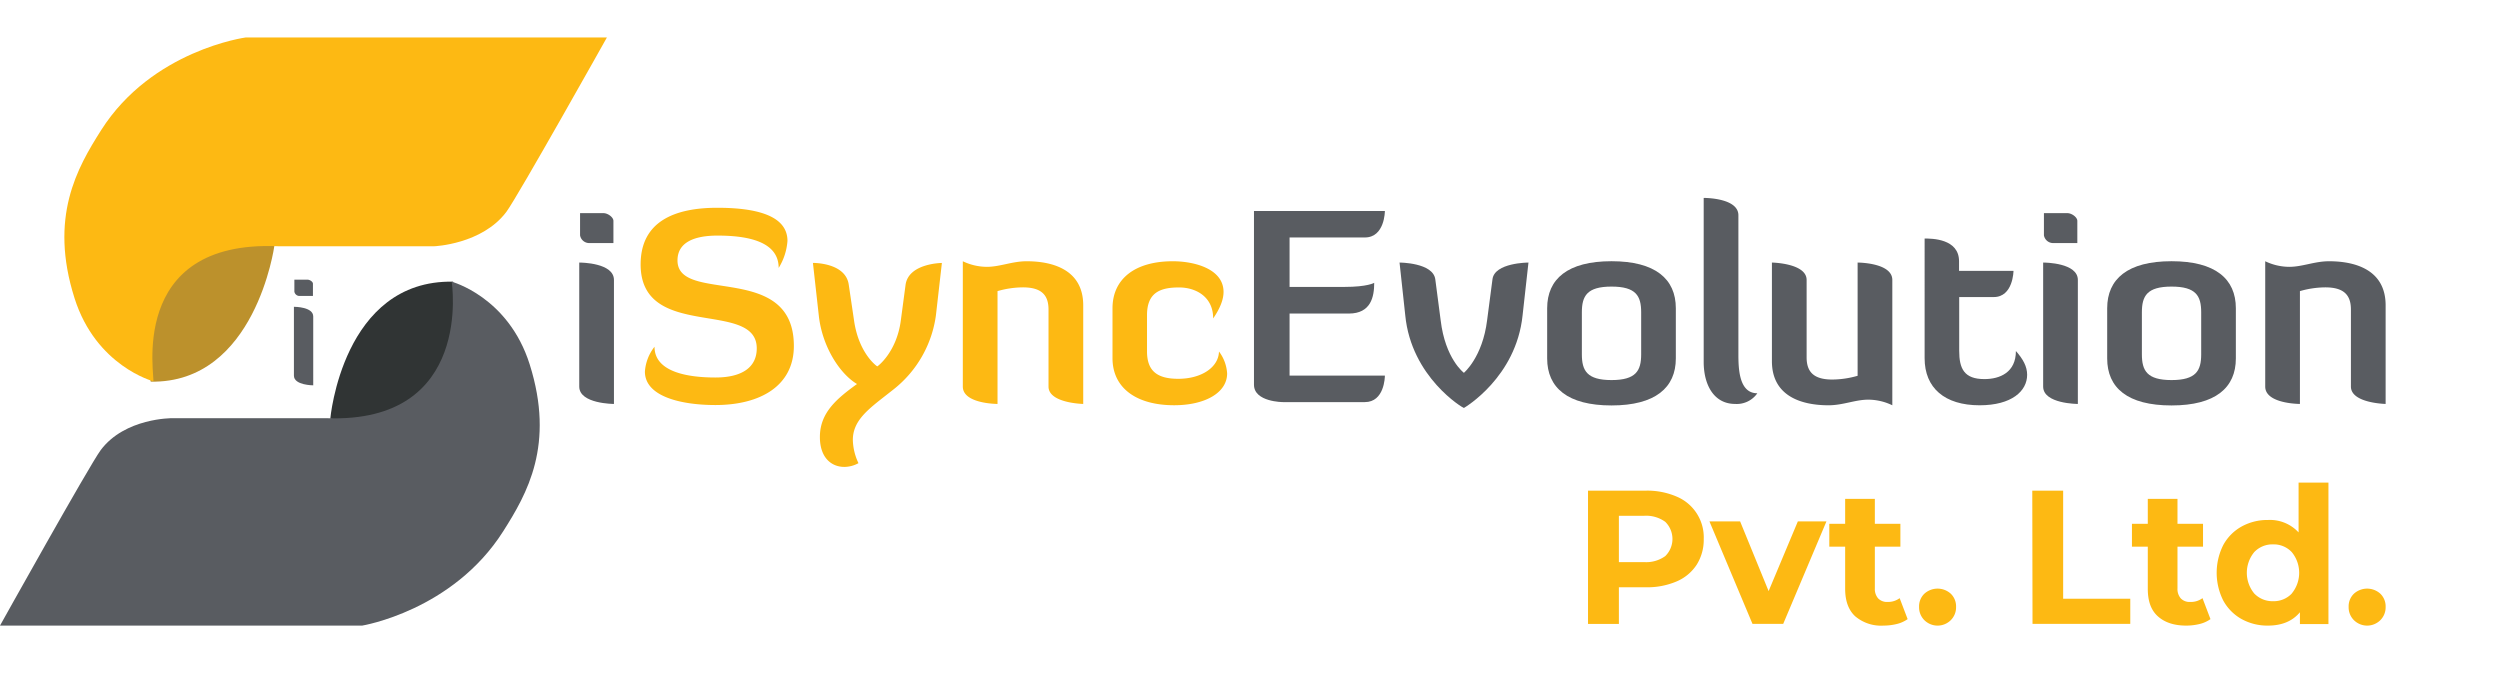 <svg id="Layer_1" data-name="Layer 1" xmlns="http://www.w3.org/2000/svg" viewBox="0 0 613.77 167.98"><defs><style>.cls-1,.cls-3,.cls-4,.cls-6{isolation:isolate;}.cls-2,.cls-4{fill:#fdb913;}.cls-3{fill:#bc912c;}.cls-5{fill:#303434;}.cls-6{fill:#595c61;}</style></defs><g class="cls-1"><path class="cls-2" d="M411.61,121.91a10.84,10.84,0,0,1,6.67,10.43,11.45,11.45,0,0,1-1.73,6.3,11,11,0,0,1-4.94,4.11,18.34,18.34,0,0,1-7.56,1.43h-6.6v9h-7.58V120.46h14.18A18.18,18.18,0,0,1,411.61,121.91Zm-2.78,14.62a5.89,5.89,0,0,0,0-8.42,8,8,0,0,0-5.2-1.48h-6.18V138h6.18A8,8,0,0,0,408.83,136.53Z"/><path class="cls-2" d="M448.41,128l-10.62,25.17h-7.54L419.68,128h7.53l7,17.12L441.39,128Z"/><path class="cls-2" d="M468.34,152a7.74,7.74,0,0,1-2.64,1.19,13.68,13.68,0,0,1-3.3.4,9.81,9.81,0,0,1-6.95-2.3c-1.64-1.53-2.45-3.77-2.45-6.74V134.21h-3.89V128.6H453v-6.13h7.29v6.13h6.27v5.61h-6.27v10.25a3.48,3.48,0,0,0,.82,2.46,3,3,0,0,0,2.32.86,4.72,4.72,0,0,0,2.95-.93Z"/><path class="cls-2" d="M472.46,152.27a4.44,4.44,0,0,1-1.31-3.27,4.29,4.29,0,0,1,1.31-3.25,4.83,4.83,0,0,1,6.46,0,4.29,4.29,0,0,1,1.31,3.25,4.44,4.44,0,0,1-1.31,3.27,4.61,4.61,0,0,1-6.46,0Z"/><path class="cls-2" d="M498.94,120.46h7.58V147H523v6.17h-24Z"/><path class="cls-2" d="M542.69,152a7.83,7.83,0,0,1-2.64,1.19,13.68,13.68,0,0,1-3.3.4c-3,0-5.31-.77-7-2.3s-2.45-3.77-2.45-6.74V134.21h-3.89V128.6h3.89v-6.13h7.29v6.13h6.27v5.61h-6.27v10.25a3.48,3.48,0,0,0,.82,2.46,3,3,0,0,0,2.32.86,4.72,4.72,0,0,0,3-.93Z"/><path class="cls-2" d="M571.65,118.49v34.72h-7v-2.9c-1.81,2.18-4.43,3.28-7.86,3.28a13.07,13.07,0,0,1-6.43-1.59,11.54,11.54,0,0,1-4.52-4.54,15.15,15.15,0,0,1,0-13.67,11.48,11.48,0,0,1,4.52-4.54,13.07,13.07,0,0,1,6.43-1.59,9.56,9.56,0,0,1,7.53,3.05V118.49Zm-9,27.21a8,8,0,0,0,0-10.15,6.07,6.07,0,0,0-4.58-1.9,6.14,6.14,0,0,0-4.64,1.9,8,8,0,0,0,0,10.15,6.18,6.18,0,0,0,4.64,1.9A6.11,6.11,0,0,0,562.67,145.7Z"/><path class="cls-2" d="M577.92,152.27a4.44,4.44,0,0,1-1.31-3.27,4.29,4.29,0,0,1,1.31-3.25,4.83,4.83,0,0,1,6.46,0,4.29,4.29,0,0,1,1.31,3.25,4.44,4.44,0,0,1-1.31,3.27,4.61,4.61,0,0,1-6.46,0Z"/></g><path class="cls-3" d="M67.35,60.4S62.72,94.17,37,93.7C37,93.71,30.89,57.21,67.35,60.4Z"/><path class="cls-4" d="M149,9.2H60.32s-23,3.09-35.48,22.74C18.93,41.25,12,53.32,18.29,73.18,23.57,89.89,37.62,93.6,37.62,93.6c.65-.12-6.87-34.85,30.8-33.14h38.17S118.35,60,124.33,52C127.14,48.21,149,9.2,149,9.2Z"/><path class="cls-5" d="M81.09,102.82s3-34.17,30.15-33.67C111.24,69.15,117.5,106,81.09,102.82Z"/><path class="cls-6" d="M0,153.59H88.91s22.23-3.62,34.62-23.14c5.88-9.25,12.75-21.23,6.51-41-5.24-16.6-19.15-20.29-19.15-20.29s5.53,34.88-30.72,33.51H42.27s-11.61-.11-17.55,7.84C21.92,114.29,0,153.59,0,153.59Z"/><path class="cls-6" d="M577.17,94.91V76c0-3.48-1.64-5.45-6.29-5.45a23,23,0,0,0-6.23.92V99.17s-8.52,0-8.52-4.26V64.14a13.76,13.76,0,0,0,5.9,1.37c3.21,0,6.23-1.37,9.77-1.37,6.75,0,13.89,2.29,13.89,10.82V99.17S577.17,99,577.17,94.91Z"/><path class="cls-6" d="M501.8,57.77V52.33h5.77c1.05,0,2.43,1,2.43,1.9v5.44h-5.77A2.29,2.29,0,0,1,501.8,57.77Z"/><path class="cls-6" d="M501.61,94.91V64.46c.52,0,8.52.07,8.52,4.27V99.17S501.61,99.17,501.61,94.91Z"/><path class="cls-6" d="M487.19,93.07c3.8,0,7.73-1.64,7.73-6.89,1.77,2,2.76,3.81,2.76,5.84,0,4-3.81,7.48-11.67,7.48-8.58,0-13.5-4.26-13.5-11.55V58.56c1.7,0,8.45,0,8.45,5.58V66.5h13.37s-.06,6.43-4.85,6.43H481V86.12C481,90.51,482.21,93.07,487.19,93.07Z"/><path class="cls-6" d="M458.68,98.12c-3.21,0-6.22,1.38-9.76,1.38-6.75,0-13.9-2.29-13.9-10.82V64.46s8.52.14,8.52,4.27v19c0,3.48,1.64,5.45,6.29,5.45a22.93,22.93,0,0,0,6.23-.92V64.46s8.52,0,8.52,4.27V99.5A13.68,13.68,0,0,0,458.68,98.12Z"/><path class="cls-6" d="M426,99.17c-5.3,0-7.73-4.79-7.73-10.3V48.59c.53,0,8.52.06,8.52,4.26V86.77c0,3.55.07,9.78,4.65,9.78A6.16,6.16,0,0,1,426,99.17Z"/><path class="cls-6" d="M395.64,64.13c-10.75,0-15.8,4.34-15.8,11.55V88c0,7.22,5.05,11.54,15.8,11.54S411.43,95.18,411.43,88V75.68C411.43,68.47,406.38,64.13,395.64,64.13ZM402.92,87c0,4-1.26,6.31-7.28,6.31S388.36,91,388.36,87V76.67c0-4,1.25-6.31,7.28-6.31s7.28,2.3,7.28,6.31Z"/><path class="cls-6" d="M373.81,77.39c-1.57,15.29-14.28,22.7-14.41,22.77S346.48,92.68,345,77.39L343.6,64.46s8.26,0,8.78,4.14l1.31,10c1.12,9.52,5.71,12.93,5.71,12.93s4.58-3.81,5.7-12.93l1.31-10c.46-4.14,8.84-4.14,8.84-4.14Z"/><path class="cls-6" d="M335.08,58.3H316.6V70.44h13.5c5.64,0,7.28-1,7.28-1,0,3.41-.79,7.54-6.23,7.54H316.6V92.22H340c0,.39-.13,6.5-4.92,6.5H315s-7.14,0-7.14-4.27V51.8H340S340,58.3,335.08,58.3Z"/><path class="cls-6" d="M142.41,57.77V52.33h5.76c1.05,0,2.43,1,2.43,1.9v5.44h-5.77A2.28,2.28,0,0,1,142.41,57.77Z"/><path class="cls-6" d="M142.21,94.91V64.46c.52,0,8.52.07,8.52,4.27V99.17S142.21,99.17,142.21,94.91Z"/><path class="cls-4" d="M289.47,70.57c-4.72,0-7.87,1.31-7.87,6.82v8.86C281.6,91,284,93,289.27,93c5.7,0,9.9-2.82,10-6.7a9.89,9.89,0,0,1,2,5.38c0,4.79-5.51,7.81-13,7.81-9.31,0-15.14-4.26-15.14-11.55V75.68c0-7.15,5.44-11.54,14.81-11.54,5.11,0,12.45,1.77,12.45,7.54,0,1.77-.78,3.94-2.55,6.5C297.86,72.86,293.6,70.57,289.47,70.57ZM257.42,94.91V76c0-3.48-1.64-5.45-6.29-5.45a23,23,0,0,0-6.23.92V99.17s-8.52,0-8.52-4.26V64.14a13.76,13.76,0,0,0,5.9,1.37c3.21,0,6.23-1.37,9.77-1.37,6.75,0,13.89,2.29,13.89,10.82V99.17S257.42,99,257.42,94.91ZM229.77,77.46a27.91,27.91,0,0,1-10.36,18.11l-2.55,2c-4.2,3.29-7.48,6-7.48,10.44a14,14,0,0,0,1.38,5.7,7.29,7.29,0,0,1-3.47.92c-3.08,0-6-2.16-6-7.35,0-6,4.19-9.44,9.11-13-4.2-2.5-8.52-9.12-9.37-16.73l-1.45-13s8-.13,8.79,5.32l1.31,8.86c1.18,8.13,5.63,11.22,5.7,11.22s4.72-3.41,5.77-11.22l1.17-8.79c.73-5.32,8.92-5.38,8.92-5.38ZM176.16,57.84c-5.7,0-9.83,1.64-9.83,6.1,0,10.83,28.57.2,28.57,21,0,9.71-8.12,14.5-19.27,14.5-8.19,0-17.3-2-17.3-8.21a11.11,11.11,0,0,1,2.36-6.1c0,6.37,8.59,7.55,14.94,7.55,6.82,0,10.16-2.69,10.16-7.15,0-12.14-28.51-1.71-28.51-20.61,0-10.63,8.46-13.91,18.81-13.91,9.44,0,17.24,1.84,17.24,8.14a14.64,14.64,0,0,1-2.16,6.63C191.17,59.22,183.43,57.84,176.16,57.84Z"/><g class="cls-1"><path class="cls-6" d="M72.27,71.6a1.28,1.28,0,0,0,1.35,1.06h3.21v-3c0-.51-.77-1-1.35-1H72.27Z"/><path class="cls-6" d="M72.16,92.23c0,2.37,4.74,2.37,4.74,2.37V77.69c0-2.33-4.45-2.37-4.74-2.37Z"/></g><path class="cls-6" d="M533.13,64.13c-10.75,0-15.8,4.34-15.8,11.55V88c0,7.22,5,11.54,15.8,11.54S548.92,95.18,548.92,88V75.68C548.92,68.47,543.89,64.13,533.13,64.13ZM540.41,87c0,4-1.26,6.31-7.28,6.31S525.85,91,525.85,87V76.67c0-4,1.25-6.31,7.28-6.31s7.28,2.3,7.28,6.31Z"/></svg>